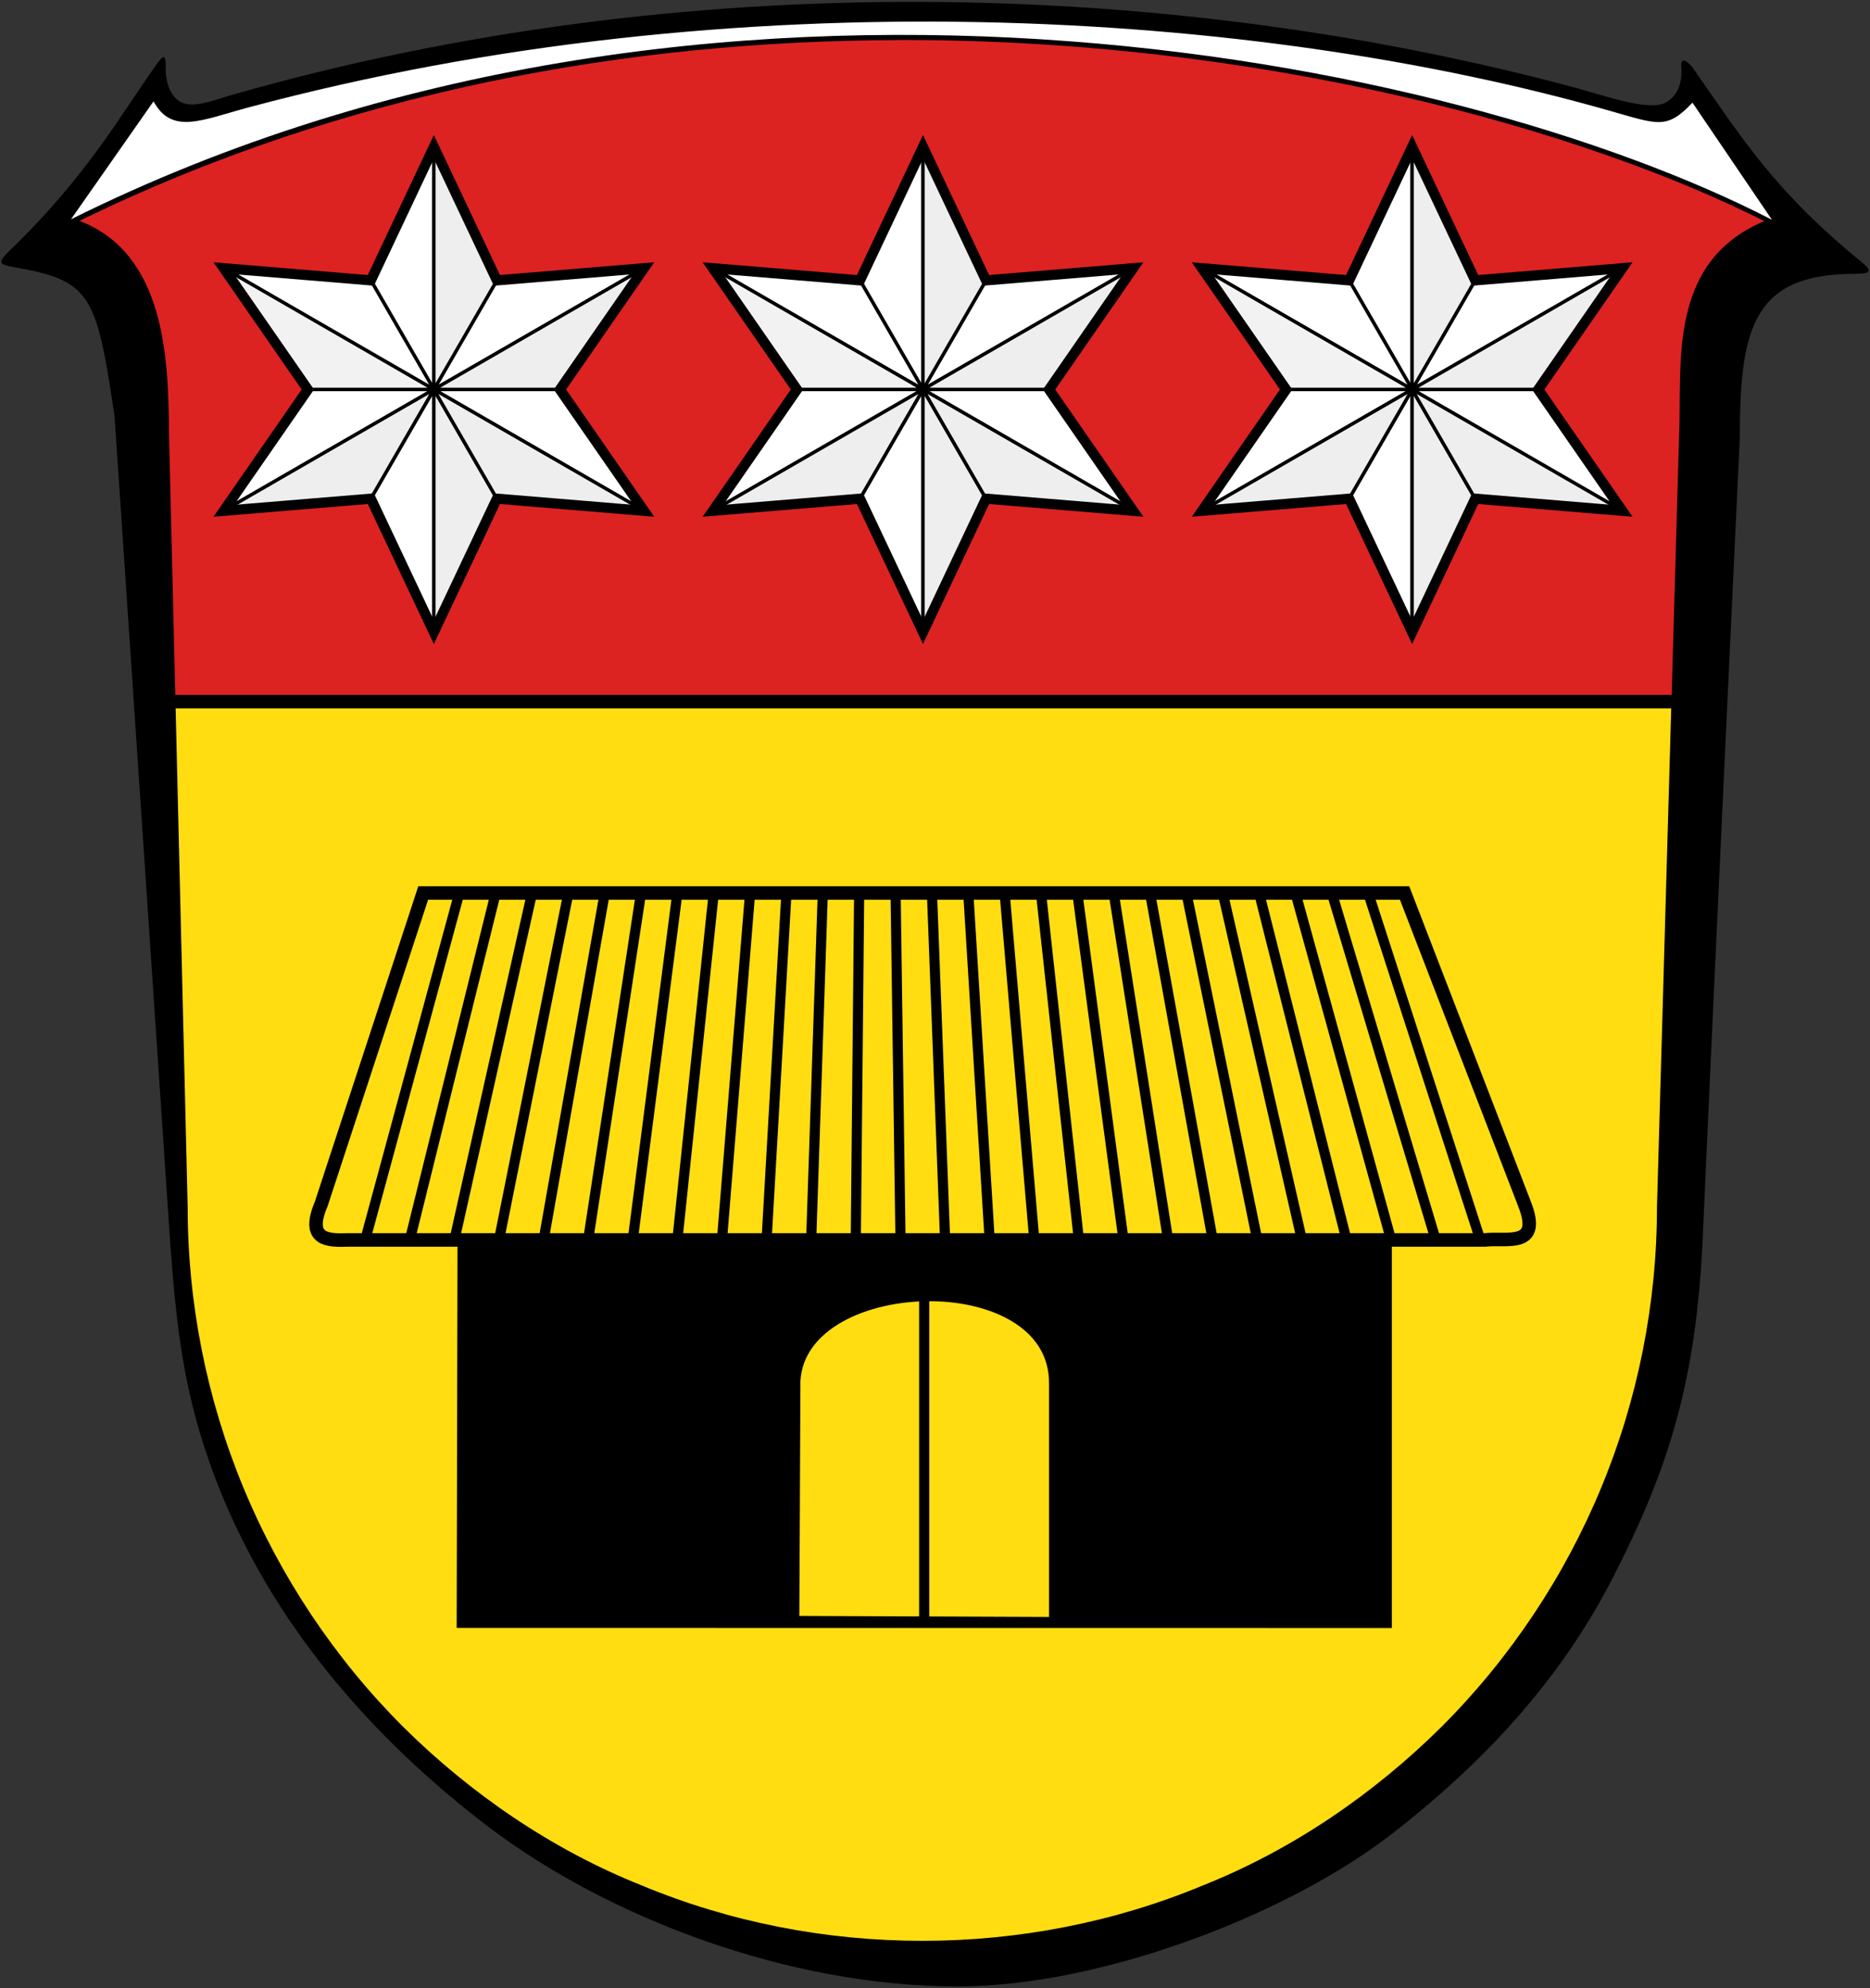 <?xml version="1.0" encoding="UTF-8"?>
<svg viewBox="0 0 1106 1176" xmlns="http://www.w3.org/2000/svg" xmlns:xlink="http://www.w3.org/1999/xlink">
<rect x="0" y="0" width="1106" height="1176" fill="#333333" stroke="none"/>
<path d="m934.5 52.72c16.9 4.58 42 13.57 51.4 7.53 6.4-4.1 8.8-10.67 8.6-19.59-1.2-7.66 3.5-4.73 6.5-.79 30 42.97 49 73.53 100 115.1 7 5.7 5 7-4 7-60 0-68 32-68 97 0 0-15 316.6-22 475-4 82.1-19.2 133.5-53.8 200.6-31.1 60.2-76.8 109.4-132.9 152.4-62.2 47-170.5 88-253.8 88-100.9 0-207-41-277.1-94-68.4-52-129.4-120.6-162.1-206.7-18.7-49.4-23.2-88.2-27.32-149.3l-32.24-478.9c-10.76-72.1-13.76-80.1-59.76-88.1-9-1.6-9.43-2.8-2-10 46.21-44.6 66.45-81.84 86-109 3-4.24 6.22-9.06 6-.06-.25 10.1 3.02 20.43 11.92 22.5 7.3 1.72 18.2-2.68 28.1-5.5 266-76 554-69 796.5-3.28v.06z"/>
<path d="m90.81 59.94c10.89 20.04 28.69 10.96 56.09 3.62 288.7-77.39 595.8-57.91 805.9 2.17 28 7.99 33.1 10.89 48.2-4.99l47 69.26c-188-97-629.4-187.6-1006-.3z" fill="#fff"/>
<g stroke="#000" stroke-width="2">
<path d="m47.27 131.8c49.27 19.3 51.39 80.3 51.65 123.5l11.08 458.7c0 57 11.3 114 33.2 166.7 21.8 52.6 54 100.9 94.4 141.3 40.3 40 88.6 73 141.2 94 52.7 22 109.7 33 166.7 33s114-11 166.7-33c52.6-21 100.9-54 141.2-94 40.4-40.4 72.6-88.7 94.4-141.3 21.9-52.7 33.2-109.7 33.2-166.7l13-455c2-43.1-7.5-103.3 50-127.3l2-.7c-188.3-95.99-624.1-185.7-1001-.5z" fill="#fd1"/>
<path d="m530.5 22.72c-157 .45-326.5 29.65-485.5 107.8l2.27 1.3c49.27 19.3 51.39 80.3 51.65 123.5l3.85 159.5 886.3.21.51.03 4.46-156.1c2-43.1-7.5-103.3 50-127.3l2-.7c-108.9-55.49-300.4-108.9-515.5-108.3z" fill="#d22"/>
<g stroke="#000">
<g id="a" fill="#fff">
<path d="m256.6 86.9v143.5l-37.27-64.56z"/>
<path d="m380.9 158.6l-124.3 71.75 37.27-64.56z"/>
<path d="m132.3 302.1l124.3-71.75h-74.55z"/>
<path d="m132.3 158.6l124.3 71.75-37.27-64.56z"/>
<path d="m256.6 373.9v-143.5l-37.27 64.56z"/>
<path d="m380.9 302.1l-124.3-71.75h74.55z"/>
<path d="m132.3 158.6l124.3 71.75h-74.55z" fill="#f2f2f2"/>
<path d="m256.6 86.9v143.5l37.27-64.56z" fill="#eee"/>
<path d="m132.3 302.1l124.3-71.75-37.27 64.56z" fill="#eee"/>
<path d="m256.6 373.9v-143.5l37.27 64.56z" fill="#eee"/>
<path d="m380.9 302.1l-124.3-71.75 37.27 64.56z" fill="#eee"/>
<path d="m380.9 158.6l-124.3 71.75h74.55z" fill="#eee"/>
<path d="m256.6 86.9l-37.25 78.94-87-7.19 49.72 71.75-49.72 71.75 87-7.19 37.25 78.94 37.28-78.94 87 7.19-49.72-71.75 49.72-71.75-87 7.19z" fill="none" stroke-width="6"/>
</g>
</g>
<use x="578.6" xlink:href="#a"/>
<use x="289.3" xlink:href="#a"/>
<g stroke-width="8">
<path d="m250.3 528.2l-60.3 183.9c-9.23 21.82 4.05 21.71 16.29 21.32h672.1c12.43-1.53 33.72 5.21 23.27-21.32l-70.92-183.9z" fill="none"/>
<path d="m102 415h887"/>
</g>
<g stroke-width="6">
<path d="m551.2 528.2l7.74 204.3m-29.24-204.3l2.88 204.3m212.1-204.3l51.48 204.3m-29.98-204.3l56.34 204.3m-34.84-204.3l61.2 204.3m26.36 0l-66.06-204.3m-451.5 0l-36 204.3m14.5-204.3l-40.86 204.3m19.36-204.3l-45.72 204.3m24.22-204.3l-50.58 204.3m-26.36 0l55.44-204.3m301 0l12.6 204.3m137.9-204.3l46.62 204.3m-68.12-204.3l41.76 204.3m-63.26-204.3l36.9 204.3m-58.4-204.3l32.04 204.3m-53.54-204.3l27.18 204.3m-48.68-204.3l22.32 204.3m-43.82-204.3l17.46 204.3m-103.5-204.3l-1.98 204.3m-19.52-204.3l-6.84 204.3m-14.66-204.3l-11.7 204.3m-9.8-204.3l-16.56 204.3m-4.94-204.3l-21.42 204.3m-.08-204.3l-26.28 204.3m4.78-204.3l-31.14 204.3" fill="#fff"/>
<path d="m273.6 733.7l-.5 226.2 547.1.05v-227.1z"/>
<path d="m470.4 819.7l-.65 139.1 153.7.62v-141c .54-72.07-153.9-66.27-153.1 1.2z" fill="#fd1"/>
<path d="m546.6 767.4v191.6" fill="none"/>
</g>
</g>
</svg>
